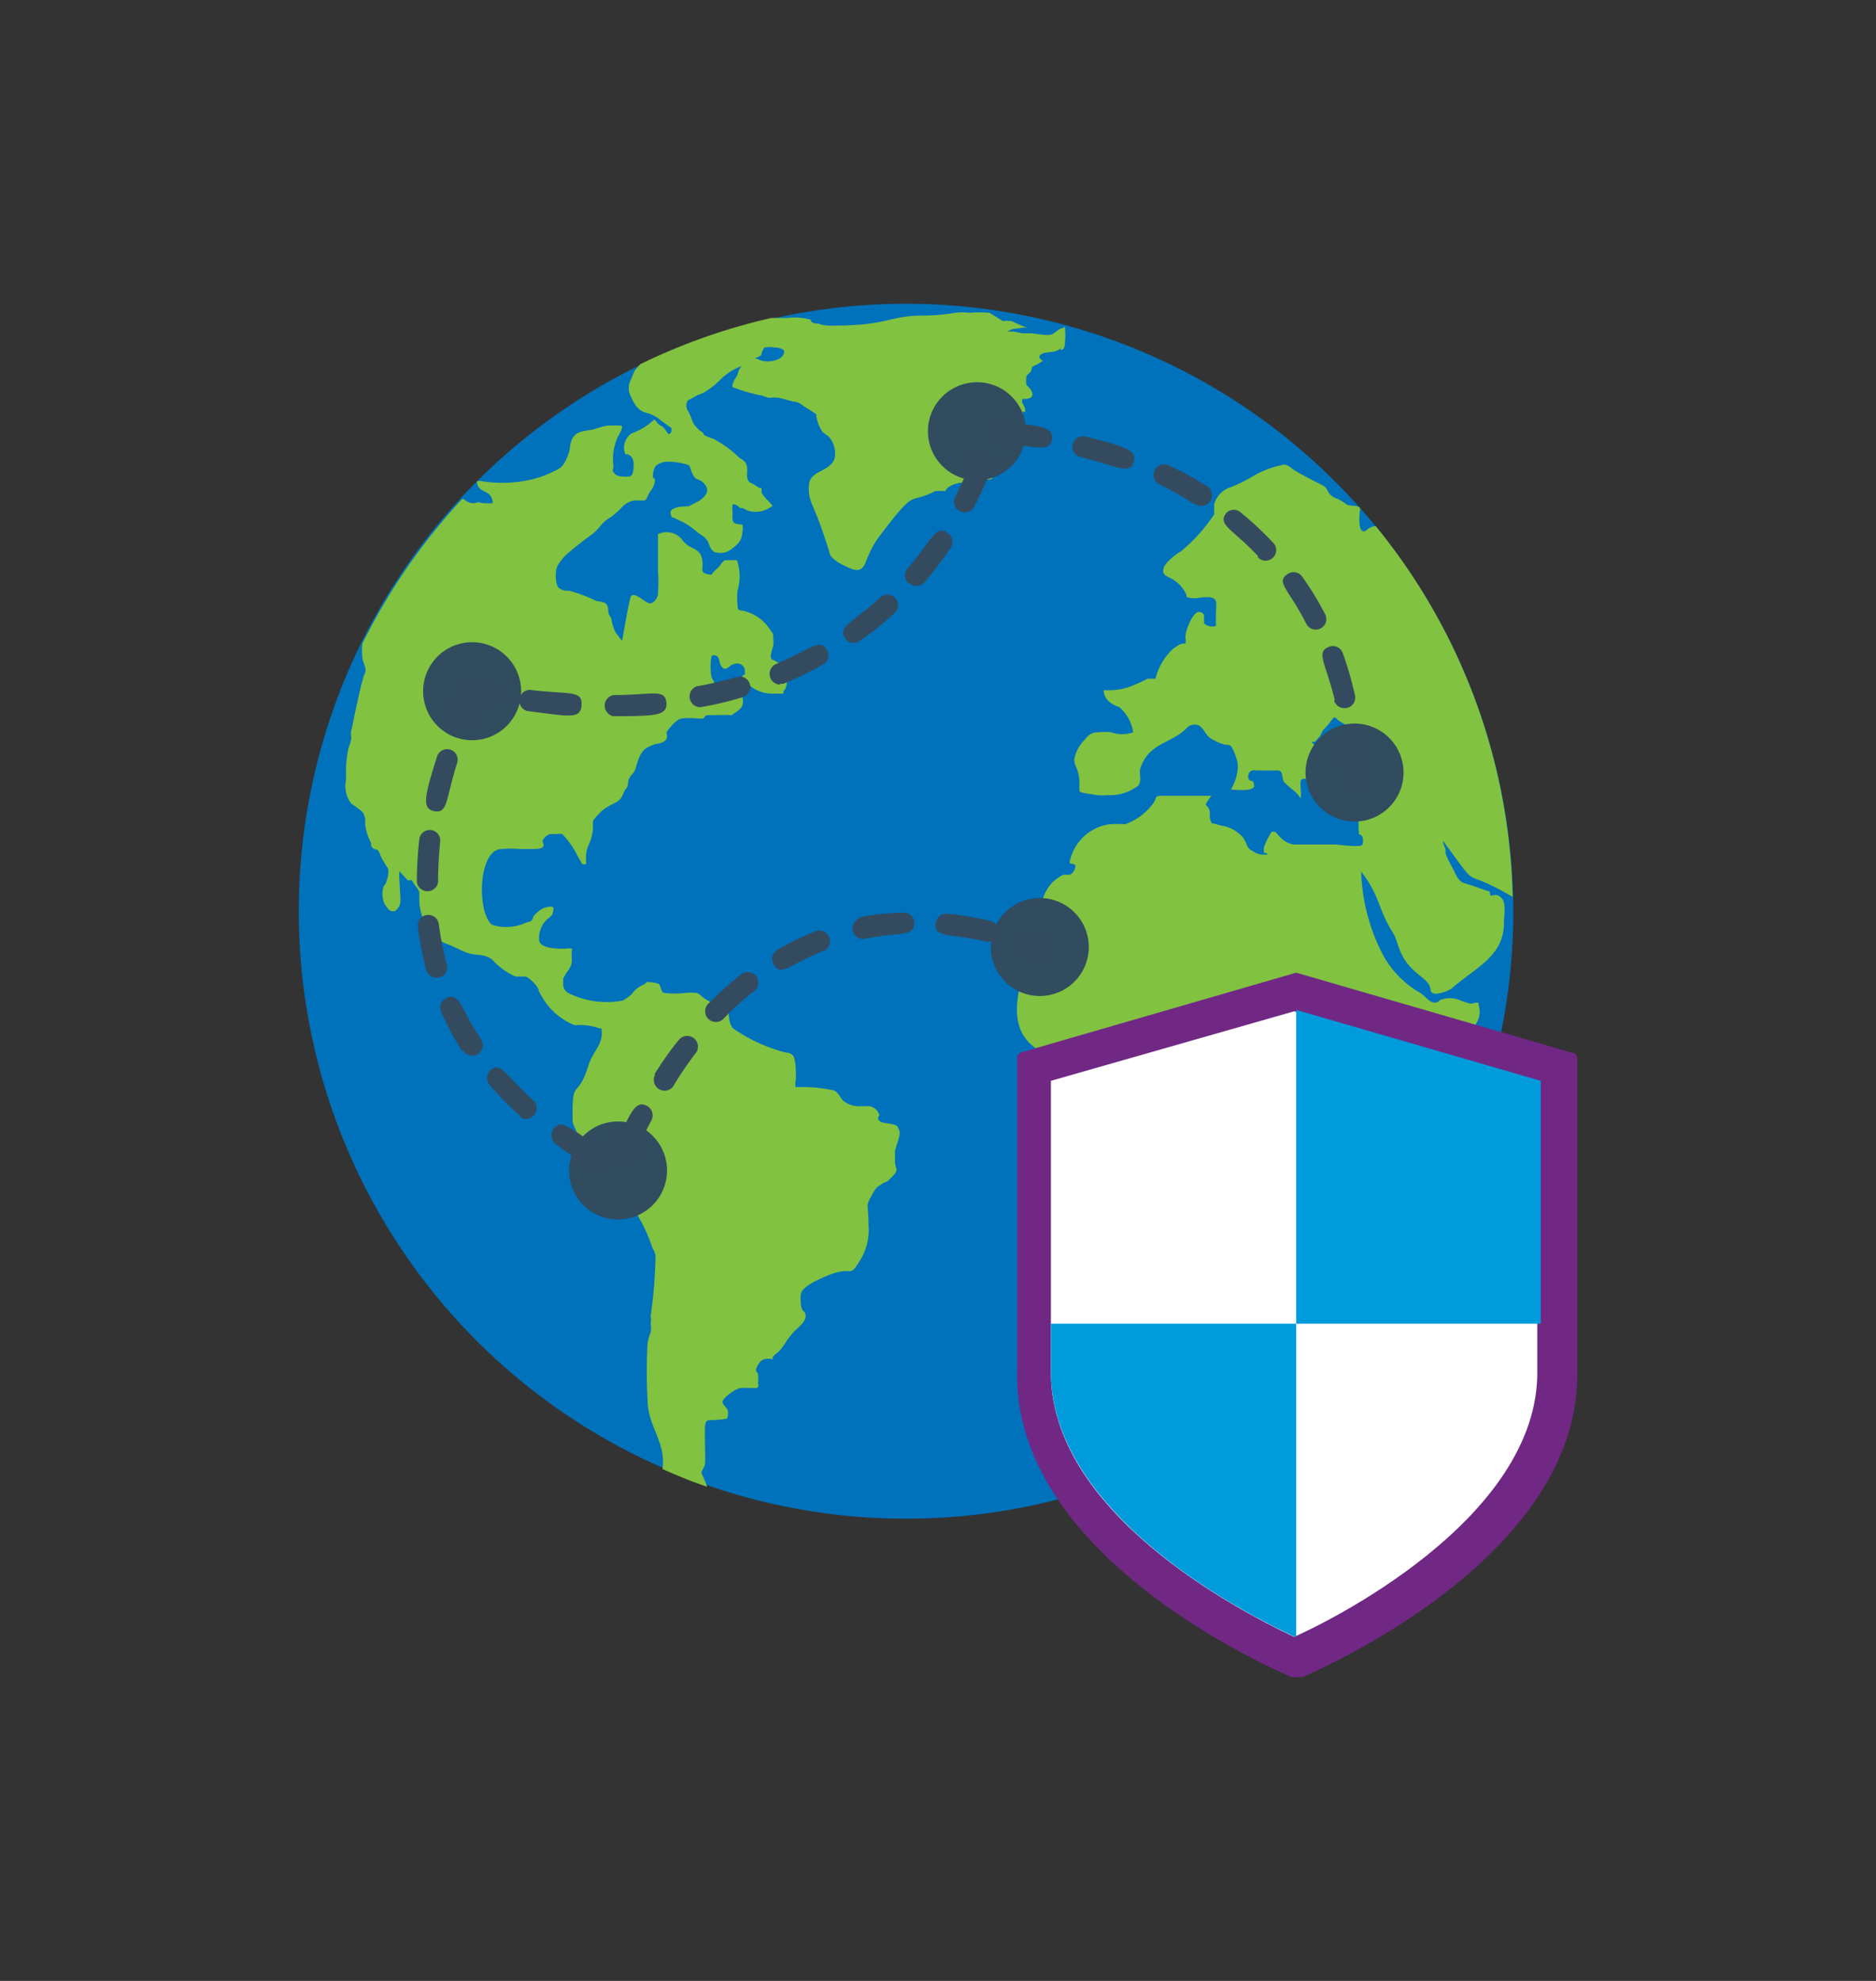 <svg id="Layer_1" data-name="Layer 1" xmlns="http://www.w3.org/2000/svg" xmlns:xlink="http://www.w3.org/1999/xlink" viewBox="0 0 54 57"><rect x="0" y="0" width="54" height="57" fill="#333333" stroke="none"/><defs><style>.cls-1{fill:none;}.cls-2{clip-path:url(#clip-path);}.cls-3{fill:#0072bb;}.cls-4{fill:#81c241;}.cls-5{fill:#702884;}.cls-6{fill:#fff;}.cls-7{fill:#009bdb;}.cls-8{fill:#314b5f;}.cls-9{fill:#344b5f;}</style><clipPath id="clip-path"><rect class="cls-1" x="8.6" y="8.74" width="36.8" height="39.52"/></clipPath></defs><g class="cls-2"><path class="cls-3" d="M43.56,26.22A17.48,17.48,0,1,1,26.08,8.74,17.49,17.49,0,0,1,43.56,26.22"/><path class="cls-4" d="M29.33,13.12s0-.08,0-.11-.17-.12-.21-.22.06,0,0-.13-.07-.11-.08-.17a1.16,1.16,0,0,1,0-.28c.05-.08.24,0,.31-.11a.36.36,0,0,0,.08-.15s0-.08,0-.1,0,0,.06,0,0-.16-.06-.25a.18.18,0,0,1,0-.12h.07c.17,0,.27-.08.19-.23s-.14-.12-.15-.21,0-.09,0-.13l0-.05c0-.07.09-.11.13-.17s0-.12.09-.16.18-.09.26-.15c-.12-.06-.15-.15,0-.21s.35,0,.51-.15l0,.05c.09,0,.11-.07.12-.16a2.36,2.36,0,0,0,0-.53c0,.06-.09.06-.15.09-.28.18-.14.21-.81.12h-.27a2.38,2.38,0,0,0-.26-.05H29c.16-.1.2-.07.37-.1s.21,0,.23,0a4,4,0,0,1-.48-.2,1,1,0,0,0-.25,0L28.48,9a3.63,3.63,0,0,0-.57,0,1.88,1.88,0,0,0-.41,0,5.59,5.59,0,0,1-.91.08c-1.05,0-.95.29-2.66.29a1,1,0,0,1-.38-.06c-.06,0-.21,0-.21-.11a1.68,1.68,0,0,0-.67-.05H22.2a17.39,17.39,0,0,0-3.77,1.33l0,0-.15.17a2.36,2.36,0,0,0-.12.28.49.49,0,0,0,0,.48c.1.23.21.41.45.47a1.06,1.06,0,0,1,.43.23l.29.21c0,.07,0,.17-.09.17-.22-.31-.14-.16-.31-.31a.35.35,0,0,0-.1-.11,1.78,1.78,0,0,1-.65.4.5.5,0,0,0-.18.6c.14,0,.22.09.24.25,0,.45-.09.4-.33.39a.29.29,0,0,1-.25-.12c-.05-.05,0-.09,0-.17a1.51,1.51,0,0,1,.14-.88s.15-.24.09-.29a2.86,2.86,0,0,0-.42,0,3.45,3.45,0,0,0-.4.11c-.39.06-.58.07-.66.46,0,.18-.15.57-.31.66a3.27,3.27,0,0,1-.73.3,3.73,3.73,0,0,1-1.54.06c-.07,0-.11,0-.1.05a.29.29,0,0,0,.14.21l.17.09a.34.34,0,0,1,.14.29c-.06,0-.21,0-.27,0-.28-.06-.13,0-.3,0a.42.42,0,0,1-.26-.12l-.05,0a17.62,17.62,0,0,0-2.87,4.16,1.58,1.58,0,0,0,0,.38c0,.17.15.33.07.48s-.28,1.13-.3,1.22-.05.28-.09.42a.65.65,0,0,0,0,.2c0,.14-.08.27-.1.41a3.41,3.41,0,0,0-.05.46c0,.12,0,.24,0,.36a.78.78,0,0,0,0,.34.71.71,0,0,0,.16.34,3.55,3.55,0,0,1,.31.23.47.47,0,0,1,.08.33,1.4,1.4,0,0,0,.17.56c0,.08,0,.14.1.18s.08,0,.12.07.06.14.09.2l.09.15c.06.13.1.09.1.24a.82.82,0,0,1-.06.27c0,.08-.08.11-.09.19a.66.66,0,0,0,0,.34c0,.09.16.33.25.33s.06,0,.09,0c.25-.22.13-.31.12-1.15,0,0,.17.17.19.2s.07.08.12.06.06,0,.1.08c.23.31.16.2.17.53a1.54,1.54,0,0,0,.26.78c0,.06.23.25.25.28a.78.78,0,0,0,.28.16c.23.08.44.22.67.28s.51,0,.71.25a2,2,0,0,0,.6.41c.1,0,.21,0,.3,0a1,1,0,0,1,.36.36c0,.07.06.15.1.22a1.88,1.88,0,0,0,.94.82,1.79,1.79,0,0,1,.72.09,0,0,0,0,1,.05,0c.07.44-.19.59-.35,1-.33,1.09-.48.41-.48,1.45,0,.33,0,.25.13.56,0,.06.08.08.11.14s-.05.05.19.28c.09.09.06.2.15.27l.06,0,.06.12c0,.11-.1.06-.1.18.34.18.05.08.36.25a1.69,1.69,0,0,1,.6.67,4.65,4.65,0,0,1,.74,1.4.6.6,0,0,1,.09.22,13.77,13.77,0,0,1-.14,1.73.93.93,0,0,1,0,.24.59.59,0,0,1,0,.23,1.92,1.92,0,0,0-.09.32,14.56,14.56,0,0,0,0,1.62c0,.79.54,1.21.43,2,.42.19.84.36,1.28.51,0-.06-.16-.38-.16-.41s.08-.14.1-.23,0-.66,0-.81c0-.63,0-.4.57-.5.07,0,.07,0,.09-.1a.28.28,0,0,0,0-.13c0-.09-.13-.14-.15-.25s.37-.4.53-.41.28,0,.41,0,.08-.09.08-.17a1,1,0,0,0,0-.24s-.05-.06-.06-.1.1-.29.24-.32.19,0,.24,0a.22.22,0,0,0,0-.06c.2-.21.13-.07.35-.38a1.94,1.94,0,0,1,.21-.29c.17-.2.49-.39.36-.62l-.06-.06a.46.46,0,0,1-.05-.2c0-.28-.12-.41.71-.77s.65.11,1-.47a1.64,1.64,0,0,0,.24-1c0-.72-.12-.49.17-1a.44.44,0,0,1,.17-.16c.26-.18.1,0,.33-.23s.1-.21.09-.45a2.28,2.28,0,0,0,0-.26h0c0-.12.17-.48.13-.61a.41.41,0,0,0-.07-.15c-.12-.09-.43-.06-.51-.15s0-.12,0-.17a.36.36,0,0,0-.29-.25H24.8a.75.75,0,0,1-.48-.12c-.13-.08-.16-.26-.31-.33a4,4,0,0,0-.91-.1c-.05,0-.15,0-.19,0s0-.19,0-.26,0-.09,0-.14,0-.33-.07-.49a.25.25,0,0,0-.21-.1,4.74,4.74,0,0,1-1.53-.7c-.22-.26,0-.6-.34-.69a.91.91,0,0,1-.45-.15c-.09-.05-.17-.16-.27-.18a1.41,1.41,0,0,0-.29,0,2.83,2.83,0,0,1-.65,0c-.08-.05-.07-.19-.14-.26a1,1,0,0,0-.35-.05.25.25,0,0,1-.1.08.71.71,0,0,0-.32.26,1.24,1.24,0,0,1-.26.19,2.5,2.5,0,0,1-1.58-.22.31.31,0,0,1-.14-.22c0-.08,0,0,0-.1a.36.36,0,0,0,0-.09L16.3,28c.26-.33.11-.39.17-.7a.5.5,0,0,0-.21,0c-.2,0-.71,0-.74-.24a.75.75,0,0,1,.23-.61.49.49,0,0,0,.16-.16c0-.06.05-.16,0-.19s-.12,0-.15,0a.54.54,0,0,0-.29.15,1.36,1.36,0,0,0-.12.12c0,.07-.05.16-.19.17a1.36,1.36,0,0,1-1,.07c-.44-.36-.4-2.19.29-2.18a2.78,2.78,0,0,1,.5,0l.17,0,.18,0c.08,0,.26,0,.32-.05s0-.13,0-.19a.36.36,0,0,1,.21-.19h.2a.39.39,0,0,1,.15,0s0,0,.06.06.19.23.27.36.11.21.18.32.05.14.13.13,0,0,.05,0v-.09a1.06,1.06,0,0,1,0-.19.89.89,0,0,1,.08-.29,1.32,1.32,0,0,0,.12-.52.9.9,0,0,1,0-.16,1.15,1.15,0,0,1,.14-.17,1.13,1.13,0,0,1,.29-.24c.22-.13.35-.14.44-.37s.11-.09.14-.32.17-.23.22-.42c.15-.56.27-.57.56-.69.09,0,.3-.06.33-.16s0-.1,0-.14,0-.05,0-.05.24-.34.41-.38.54,0,.61,0,.07-.09.14-.1a1.62,1.62,0,0,1,.22,0,4,4,0,0,1,.49,0c.11-.09.3-.17.32-.33s0-.21-.12-.27-.35,0-.55,0a.19.19,0,0,1-.15-.14c0-.06,0-.12,0-.18s-.06-.12-.08-.18a1.61,1.61,0,0,1,0-.58c0-.06.13-.06.18,0s.05.2.11.28.11.09.23,0a.33.33,0,0,1,.21-.09.23.23,0,0,1,.23.18s0,.1,0,.13-.08,0-.07.09.13.16.18.21a1,1,0,0,0,.66.26c.07,0,.25,0,.31,0s0-.08.07-.11a.51.51,0,0,0,.06-.2c0-.19.14-.37.17-.56,0,0,0,0-.07,0a.54.54,0,0,1-.46-.09s-.08,0-.1-.08.05-.26.07-.36a.75.75,0,0,0,0-.15c0-.2,0-.15-.12-.33a1.22,1.22,0,0,0-.78-.51c-.11,0-.13-.05-.13-.17a1.88,1.88,0,0,1,0-.41,1.39,1.39,0,0,0,0-.81c0-.05,0-.06-.1-.06h-.24c-.07,0-.14.12-.18.17s-.13.12-.19.19,0,.06-.12.05c-.26-.05-.16-.13-.18-.36s-.1-.31-.3-.41a.72.72,0,0,1-.3-.25.57.57,0,0,0-.68-.14c0,.06,0,.57,0,.64v.43a4.48,4.48,0,0,1,0,.64c0,.1-.11.29-.24.28s-.48-.39-.55-.17-.24,1.24-.24,1.25-.14-.17-.2-.26a1.42,1.42,0,0,1-.11-.35c0-.06-.06-.11-.08-.17s0-.21-.07-.28-.21-.07-.29-.09a4.62,4.62,0,0,0-.8-.3A1.7,1.7,0,0,1,16.4,17c-.1,0-.22,0-.32-.09s-.12-.54,0-.68a1.57,1.57,0,0,1,.2-.25,9,9,0,0,1,.77-.61,1.66,1.66,0,0,0,.26-.27,1.13,1.13,0,0,1,.27-.22,2.26,2.26,0,0,0,.29-.25.66.66,0,0,1,.38-.23c.08,0,.22,0,.29,0s.1-.13.14-.2.18-.23.17-.38,0,0-.05-.07a.54.54,0,0,1,.07-.34.62.62,0,0,1,.26-.12,1.75,1.75,0,0,1,.68.09c.05,0,.07.15.1.2.13.31.19.14.37.35s0,.37-.15.48l-.31.16c-.12,0-.62,0-.5.26,0,.05,0,.05.08.07l.27.13a2.34,2.34,0,0,1,.41.29c.13.09.27.17.32.32s.12.25.23.26a.6.6,0,0,0,.23,0,.7.7,0,0,0,.21-.11,1.1,1.1,0,0,0,.22-.21.57.57,0,0,0,.08-.29.45.45,0,0,0,0-.2c-.09,0-.26,0-.28-.12s0-.14,0-.2a.76.76,0,0,1,0-.26.26.26,0,0,1,.21.11l.09,0,.12.07a.77.77,0,0,0,.73-.14s-.1-.11-.13-.14a1.28,1.28,0,0,1-.19-.23s0-.1,0-.14a.16.16,0,0,0-.07,0,1.28,1.28,0,0,0-.25-.15c-.17-.1-.05-.35-.11-.51s-.17-.16-.23-.23a3.18,3.18,0,0,0-.74-.53,1,1,0,0,1-.26-.11s0-.05-.07-.09-.15-.13-.21-.21-.1-.27-.18-.39a.27.27,0,0,1,0-.3l.1-.05.18-.1a1.08,1.08,0,0,0,.19-.08,2.34,2.34,0,0,0,.49-.39,1.69,1.69,0,0,1,.41-.29l.27-.12a1.88,1.88,0,0,0,.18-.12c.09-.07.2-.08.29-.15A.64.64,0,0,1,22,10a.76.76,0,0,1,.3,0,.5.5,0,0,1,.24.06c.07.06,0,.18-.06.23a.7.7,0,0,1-.61.07c-.27-.15-.48.06-.62.33,0,.07-.05.14-.09.21s-.1.18-.07.24a5,5,0,0,0,.87.25,1.06,1.06,0,0,0,.19.06.94.94,0,0,1,.29,0l.41.11a.37.37,0,0,1,.22.08c.12.09.25.16.38.25s0,.05.05.1a1.14,1.14,0,0,0,.17.43,2.2,2.2,0,0,0,.18.14.73.73,0,0,1,.17.65c-.18.41-.74.3-.74.81s.13.36.6,1.89c0,.13.29.31.41.36.33.16.51.23.64-.12a3,3,0,0,1,.34-.66c1.15-1.53.85-.94,1.65-1.36l.12,0a1,1,0,0,1,.17,0c.05-.14.31-.23.47-.24s.09-.07.16-.09a.53.53,0,0,1,.22,0h.2l.18,0c.06,0,.12,0,.15-.08s-.05-.16,0-.25c.36,0,.11,0,.41-.18h.06s.18-.1.19-.14"/><path class="cls-4" d="M40.05,21.9a.21.21,0,0,1-.23,0,1.7,1.7,0,0,0-.39-.24,2,2,0,0,0-.65,0c-.26,0-.14,0-.38.13s-.24.13-.32,0,0-.12-.07-.17-.15-.17-.23-.24.07,0,.09-.06l.11-.12c.05-.06.07-.15.12-.21a1.54,1.54,0,0,0,.17-.19,1.83,1.83,0,0,1,.13-.16l0,0c.2.09,0,0,.14.1a2,2,0,0,0,.52.24c.2.06.45.2.68.25s.11-.06.35.15c.08.08.12.11.12.22s0,.29-.14.34m2.81,3.71c-.06,0-.53-.19-.71-.23s-.26-.24-.35-.43a3.42,3.42,0,0,1-.21-.43s0-.07,0-.11-.08-.16-.07-.25c1.16,1.58.42.67,2,1.61A17.43,17.43,0,0,0,39.6,15.14h0a.41.41,0,0,0-.26.11c-.26.2-.22-.43-.19-.58s-.26-.09-.38-.15a2.13,2.13,0,0,0-.25-.16.49.49,0,0,1-.24-.14c-.06-.07-.08-.15-.14-.21s-.38-.18-.85-.46c-.11-.06-.19-.17-.33-.18a2.77,2.77,0,0,0-.82.29,4.69,4.69,0,0,1-.69.35.72.72,0,0,0-.5.5c0,.1,0,.18,0,.29A4.9,4.9,0,0,1,34,15.86c-.16.09-.47.33-.51.5s.06.2.19.27a1,1,0,0,1,.47.48c0,.07,0,.07.08.09a.8.8,0,0,0,.3,0c.59-.08.47.13.47.44,0,.09,0,.32,0,.37a.35.35,0,0,1-.34-.07s0-.1,0-.16,0-.17-.16-.17-.39.53-.38.75a.24.24,0,0,1,0,.16c-.08,0-.16,0-.23.07a.68.68,0,0,0-.24.2,1.71,1.71,0,0,0-.39.74c-.08,0-.15,0-.23,0a2.82,2.82,0,0,1-.34.16,1.79,1.79,0,0,1-.68.17c-.08,0-.19,0-.24,0,0,.25.22.42.44.48a1.21,1.21,0,0,1,.41.73.94.94,0,0,1-.64,0,2.33,2.33,0,0,0-.37,0c-.19,0-.28.08-.39.22a1.06,1.06,0,0,0-.3.57.61.61,0,0,0,.07.24,1.17,1.17,0,0,1,.08.37c0,.08,0,.23,0,.29s.37.09.49.12a1.51,1.51,0,0,0,.3,0,1.35,1.35,0,0,0,.9-.27c.13-.15,0-.36.08-.55.27-.7.87-.66,1.31-1.1a.31.31,0,0,1,.37-.08c.13.09.18.24.29.34h0a1.48,1.48,0,0,0,.46.21c.05,0,.15,0,.18.06a1.82,1.82,0,0,1,.17.44.72.72,0,0,1,0,.25,1.23,1.23,0,0,1-.11.38.6.6,0,0,1-.08.16c.08,0,.68.07.67-.11s-.09-.12-.14-.17,0,0,0,0a.18.18,0,0,1,.08-.27.19.19,0,0,1,.1,0h.63c.18,0,.11.19.19.33a3.08,3.08,0,0,0,.28.25.8.8,0,0,1,.2.23,1.22,1.22,0,0,0,0-.27v-.05a.63.63,0,0,1,0-.2.12.12,0,0,1,.07-.05h.09a.25.25,0,0,0,.17,0h0c.19,0,.19.31.2.44a.47.47,0,0,0,.31.44h0a.43.43,0,0,0,.31,0h0l.08-.05c.07-.09.22-.05.35-.08s.14.19.1.33a2.24,2.24,0,0,0,0,.52c.12,0,.13.19.1.29s-.73,0-.78,0l-.65,0-.36,0-.18,0a.66.66,0,0,1-.38-.19c-.06-.05-.1-.12-.16-.17a.21.21,0,0,0-.11,0,2.08,2.08,0,0,0-.22.45h0s0,.08,0,.13.1,0,.1.07a.15.15,0,0,1-.07,0,.48.48,0,0,1-.3-.07h0l-.12-.07a.31.31,0,0,1-.09-.11h0a1.08,1.08,0,0,0-.12-.24,1,1,0,0,0-.61-.34h0l-.22-.06q-.09,0-.09-.06c-.07-.09,0-.27-.07-.38s-.07-.07-.08-.1.11-.2.16-.26h0c-.11,0-1.26,0-1.37,0-.26,0-.19,0-.28.18a1.72,1.72,0,0,1-.84.64,2.4,2.4,0,0,0-.46,0,1.36,1.36,0,0,0-1.11,1c-.05.17,0,.11.11.15s-.06.35-.19.3h-.12a1.07,1.07,0,0,0-.43.36,1.26,1.26,0,0,0-.22.65c-.27,1.46-1.33,3.19-.12,4a2.66,2.66,0,0,0,1,.26c.32,0,.63,0,.94.05,1.61.06,1.22-.06,1.83-.25.19-.06.28.15.34.31s0,.22.09.25a1.13,1.13,0,0,0,.8-.27c0,.16-.08.3-.11.46a3.4,3.4,0,0,1-.09.46,1.45,1.45,0,0,1-.11.29c-.09.14-.24.31-.2.48s0,.09.13.09a.32.32,0,0,1,.2.08,1.4,1.4,0,0,1,.56.95c0,.2-.55,1.55-.6,2a3.36,3.36,0,0,0,.12,1.64,2.33,2.33,0,0,0,0,.37c0,.09.07.18.09.28a2.12,2.12,0,0,0,.06.43s.45,1.24.46,1.25.29,0,.38,0c.84,0,.7-.19,1.19-.5,1.56-1,1.12-.17,2-2.49.28-.74.42-.66.64-.78s.18-.14.28-.21c.66-.46.53-.77.63-1.41a2,2,0,0,0,0-1,1.19,1.19,0,0,0-.09-.36c-.06-.08-.15-.13-.21-.22s0-.14-.09-.2a1.77,1.77,0,0,1,.55-.31c.71-.26.65-.51,1-1.07s.86-1.23.93-1.45,0-.36,0-.43-.17,0-.23,0a2.53,2.53,0,0,1-.36-.12.76.76,0,0,0-.47,0c-.05,0-.09.06-.13.08-.21.06-.33-.18-.49-.27a2.8,2.8,0,0,1-1.07-1.09,5.57,5.57,0,0,1-.63-2.4c.56.72.47,1.06.91,1.75.19.31.14.7.68,1.16.12.11.32.23.38.38s0,.15.1.21.46-.07.55-.15c.69-.6,1.5-.92,1.49-1.89,0-.19.07-.54-.06-.69s-.22-.08-.33-.08"/><path class="cls-5" d="M45.4,30.43v9c.12,5.47-7.7,8.73-8,8.87h-.12c-.33-.14-8.15-3.4-8-8.87v-9a.16.16,0,0,1,.12-.15L37.27,28a.11.11,0,0,1,.08,0l7.93,2.3a.16.16,0,0,1,.12.15"/><path class="cls-6" d="M37.25,47.1c-1.66-.78-7.07-3.62-7-7.69V31.1l7-2,7,2v8.29c.1,4.36-6.24,7.38-7,7.71l-.06,0Z"/></g><polygon class="cls-7" points="37.31 29.06 37.31 38.09 44.35 38.09 44.35 31.1 37.31 29.06"/><g class="cls-2"><path class="cls-7" d="M37.31,38.09v9l-.06,0c-3.1-1.46-7.06-4.23-7-7.69V38.09Z"/><path class="cls-8" d="M39,20.82a1.41,1.41,0,1,0,1.4,1.4,1.41,1.41,0,0,0-1.4-1.4"/><path class="cls-8" d="M29.94,25.84a1.41,1.41,0,1,0,1.4,1.41,1.41,1.41,0,0,0-1.4-1.41"/><path class="cls-8" d="M13.62,18.48A1.41,1.41,0,1,0,15,19.89a1.41,1.41,0,0,0-1.41-1.41"/><path class="cls-8" d="M28.13,11a1.41,1.41,0,1,0,1.4,1.41A1.4,1.4,0,0,0,28.13,11"/><path class="cls-8" d="M17.8,32.27a1.41,1.41,0,1,0,1.4,1.41,1.41,1.41,0,0,0-1.4-1.41"/><path class="cls-9" d="M28.73,12.74a.31.31,0,0,1,.06-.61c1.2.12,1.55.16,1.49.52s-.43.21-1.55.09m2.37.41a.3.3,0,1,1,.14-.59c1.16.29,1.51.4,1.39.75s-.47.11-1.53-.16m3.28,1.36a9.48,9.48,0,0,0-1-.57.3.3,0,0,1,.26-.55,8.87,8.87,0,0,1,1.1.6.3.3,0,0,1,.1.42.3.3,0,0,1-.42.1m-6.94-.18c.51-1,.51-1.41.89-1.25a.31.31,0,0,1,.18.4c-.16.38-.33.77-.53,1.14a.31.31,0,0,1-.54-.29M36.21,16c-.74-.79-1.18-.9-.91-1.24a.3.3,0,0,1,.43,0,9.44,9.44,0,0,1,.92.86.3.3,0,1,1-.44.42m-10.07.74a.31.31,0,0,1,0-.44c.71-.83.79-1.26,1.14-1a.31.31,0,0,1,.08.43,10.53,10.53,0,0,1-.76,1,.3.3,0,0,1-.43,0m11.43,1.18c-.5-1-.89-1.19-.54-1.43a.3.3,0,0,1,.42.07,8.42,8.42,0,0,1,.66,1.08.3.3,0,0,1-.12.41.31.31,0,0,1-.42-.13m-13.26.43c-.25-.34.17-.44,1-1.19a.3.3,0,0,1,.41.45,8.24,8.24,0,0,1-1,.8.3.3,0,0,1-.42-.06m-1.88,1.32a.31.31,0,0,1-.12-.59c1-.42,1.27-.77,1.48-.4a.3.3,0,0,1-.12.41,9.07,9.07,0,0,1-1.13.55.2.2,0,0,1-.11,0m-2.4.08a10.88,10.88,0,0,0,1.16-.27.3.3,0,1,1,.17.58,9.44,9.44,0,0,1-1.22.29.31.31,0,0,1-.11-.6m18.37.39c-.26-1.07-.56-1.38-.16-1.53a.3.3,0,0,1,.39.18A9.8,9.8,0,0,1,39,20a.3.3,0,0,1-.23.37.31.31,0,0,1-.37-.22m-23.22.31a.31.31,0,0,1,.07-.61c1.13.14,1.51,0,1.49.43s-.36.33-1.56.18M17.65,20c1.11,0,1.49-.19,1.53.21s-.34.39-1.52.4a.31.31,0,0,1,0-.61M13,20.53c.26-.62.38-1,.69-.94s.69.07.63.42a.31.31,0,0,1-.36.25l-.16,0c-.06.13-.14.31-.23.53a.31.31,0,0,1-.57-.23m25.69,1.95c0-1.11-.21-1.46.2-1.51a.29.29,0,0,1,.34.26,7.31,7.31,0,0,1,.07,1.28.31.31,0,0,1-.61,0m-26.2.8c-.35-.08-.27-.43.09-1.57a.3.3,0,1,1,.58.18c-.34,1.07-.26,1.47-.67,1.39M12,25.41a10.64,10.64,0,0,1,.07-1.26.3.3,0,0,1,.6.07q-.06.6-.06,1.17a.31.31,0,0,1-.61,0m12.75,1A7.49,7.49,0,0,1,26,26.26a.3.3,0,0,1,.32.29c0,.43-.42.25-1.46.47a.31.31,0,0,1-.12-.6m3.63.67c-1.07-.24-1.48-.1-1.44-.52a.32.32,0,0,1,.33-.28,9.32,9.32,0,0,1,1.25.21.3.3,0,1,1-.14.59m1.15.33a.31.31,0,0,1,.2-.58c.31.11.64.19.52.52s-.41.17-.72.06m-7.25.33a.3.3,0,0,1,.11-.42,7.46,7.46,0,0,1,1.14-.55.31.31,0,0,1,.22.57c-1,.38-1.25.78-1.47.4m-10,.16a8.49,8.49,0,0,1-.24-1.24.29.29,0,0,1,.26-.34.3.3,0,0,1,.34.26,9.15,9.15,0,0,0,.23,1.16.29.29,0,0,1-.21.37.31.31,0,0,1-.38-.21m8.09,1a10.37,10.37,0,0,1,.93-.84.31.31,0,1,1,.38.48,8,8,0,0,0-.87.79.31.31,0,0,1-.44-.43m-7.06,1.33a8,8,0,0,1-.6-1.12.3.3,0,0,1,.15-.4c.4-.18.39.29,1,1.19a.3.3,0,1,1-.51.33m5.51.65c.23-.36.47-.71.72-1a.31.31,0,0,1,.48.38,10.56,10.56,0,0,0-.68,1,.31.31,0,0,1-.52-.33M15,32.14a10.77,10.77,0,0,1-.89-.9.32.32,0,0,1,0-.44c.32-.27.44.15,1.26.88a.31.31,0,0,1-.41.46m2.89,1.35a.31.31,0,0,1-.17-.4c.47-1.15.63-1.43.94-1.27a.31.31,0,0,1,.13.42,10.41,10.41,0,0,0-.5,1.08.31.31,0,0,1-.4.17m-.7.15A6.54,6.54,0,0,1,16,32.92a.31.31,0,0,1-.07-.43c.24-.33.46,0,1.43.57a.31.31,0,0,1-.15.58"/></g></svg>